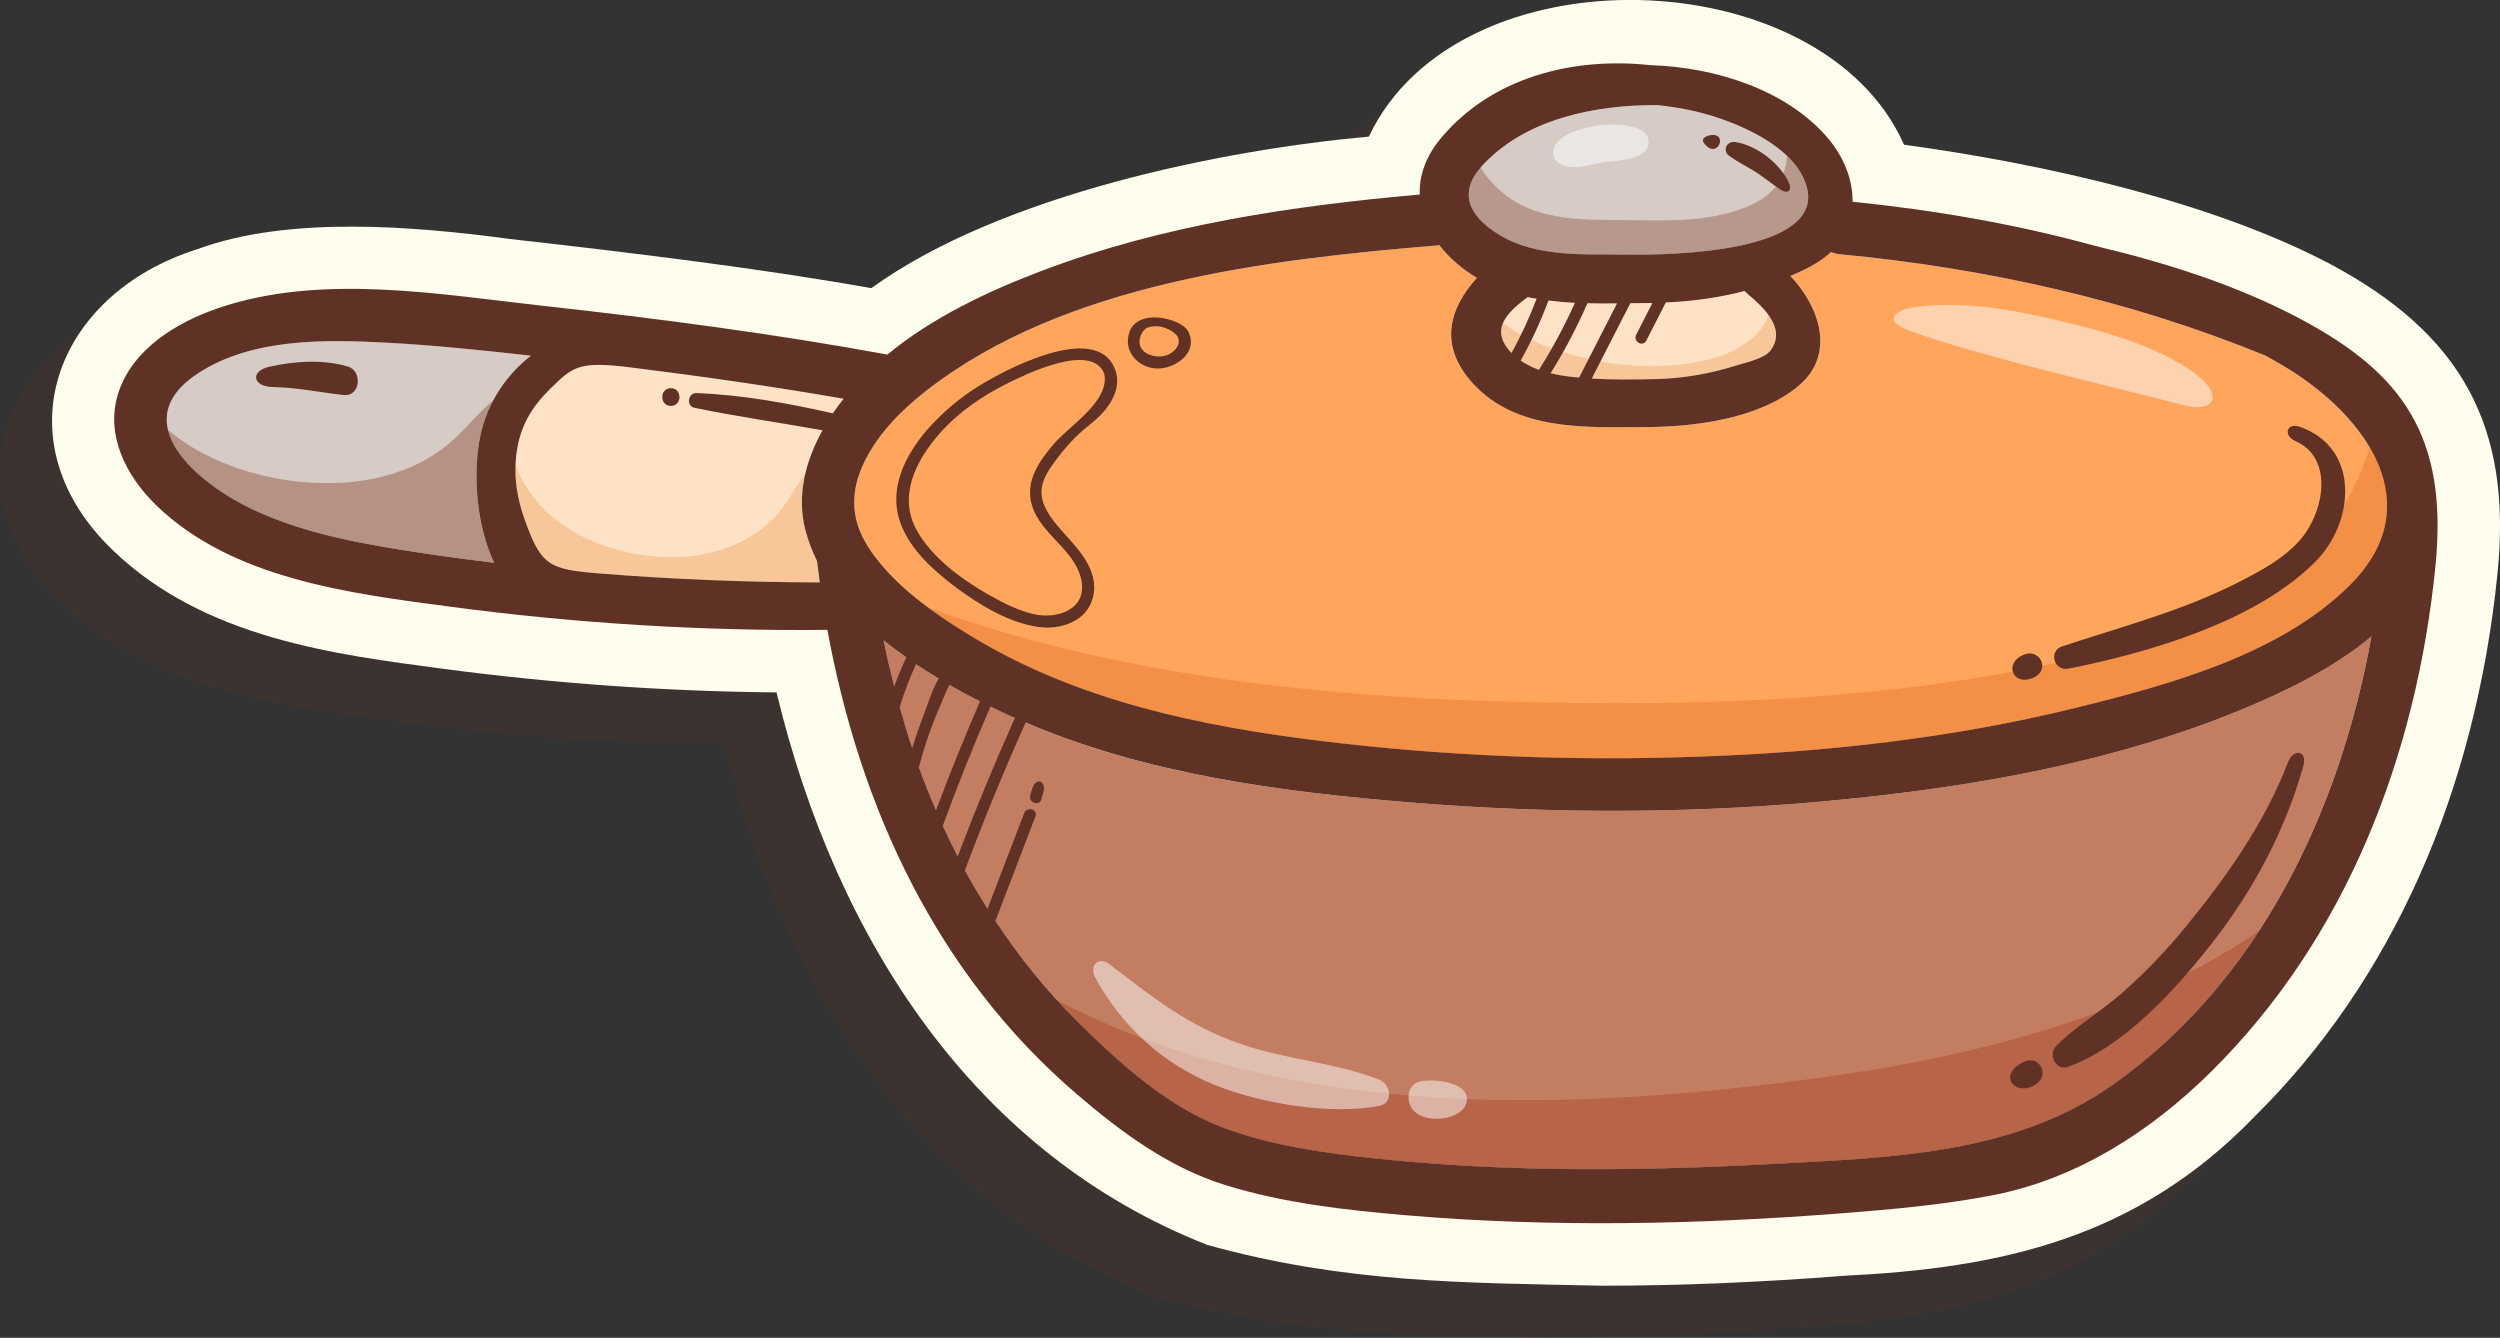 <svg xmlns="http://www.w3.org/2000/svg" id="_&#x421;&#x43B;&#x43E;&#x439;_2" data-name="&#x421;&#x43B;&#x43E;&#x439; 2" viewBox="0 0 801.07 428.66"><rect x="0" y="0" width="801.07" height="428.66" fill="#333333" stroke="none"/><defs><style>      .cls-1 {        fill: #ffa55c;      }      .cls-2 {        fill: #c37e61;      }      .cls-3 {        fill: #fff;        opacity: .5;      }      .cls-4 {        fill: #f7c79a;      }      .cls-5 {        fill: #b76448;      }      .cls-6 {        fill: #fffeee;      }      .cls-7 {        fill: #fee2c5;      }      .cls-8 {        fill: #f49045;      }      .cls-9 {        fill: #d7cbc6;      }      .cls-10 {        opacity: .2;      }      .cls-10, .cls-11 {        fill: #603226;      }      .cls-12 {        fill: #b7988d;      }      .cls-13 {        fill: #b59285;      }    </style></defs><g id="Design"><g><path class="cls-10" d="m705.78,374.44c-38.05,39.41-81.83,48.59-131.43,51.04-27.69,2.15-53.19,3.19-77.94,3.19-44.79-.96-82-.85-126.19-13.05-74.09-29.05-118.86-97.25-138.08-177.06-35.46-.31-71.48-2.87-107.16-7.6-34.23-4.57-76.19-9.66-105.56-38C-16.59,158.35.35,111.11,46.63,96.52c29.12-10.69,68.89-7.44,100.18-3.23,41.08,4.6,82.99,9.84,115.7,15.75,41.66-30.1,112.84-44.37,159.45-48.57C450.5-.11,567.06,3.49,593.42,63.06c46,6.27,98.86,18.47,136.11,37.99,42.65,22.6,58.82,52.31,54.06,99.34-7.14,70.61-34.05,130.8-77.82,174.05Z"></path><g><path class="cls-6" d="m513.08,411.98c24.76,0,50.25-1.04,77.94-3.19,49.6-2.45,93.38-11.63,131.43-51.04,43.77-43.25,70.68-103.44,77.82-174.05,4.75-47.03-11.42-76.74-54.06-99.34-37.25-19.52-90.11-31.72-136.11-37.99-26.36-59.58-142.92-63.17-171.47-2.6-46.61,4.2-117.79,18.47-159.45,48.57-32.71-5.9-74.62-11.15-115.7-15.75-31.29-4.21-71.06-7.46-100.18,3.23C17.03,94.43.09,141.68,36.1,176.26c29.37,28.34,71.33,33.43,105.56,38,35.68,4.74,71.69,7.29,107.16,7.6,19.21,79.81,63.98,148.02,138.08,177.06,44.18,12.21,81.4,12.09,126.19,13.05Z"></path><g><path class="cls-9" d="m474.75,53.31c13.66-15.15,36.35-19.78,56.39-19.61,6.84.72,13.63,2.03,20.49,4.45,9.93,3.5,23.83,10.32,27.16,21.3,6.62,21.78-44.68,22.3-56.71,22.13-13.75-.19-29.49,1.11-41.74-6.35-10.09-6.15-12.98-13.73-5.6-21.92Z"></path><path class="cls-7" d="m529.5,97.09c9.86-.06,19.9-1.34,29.56-3.84.27.31.55.63.9.92,4.94,4.15,12.56,11.03,7.43,18.07-1.97,2.7-8.16,3.96-11.08,4.89-8.31,2.63-17.05,4.16-25.75,4.35-8.94.19-18.31.3-27.21-.73-6.62-.77-14.01-2.56-18.88-7.48-7.52-7.59-1.52-13.15,5.01-18.06,12.97,2.77,27.02,1.96,40.02,1.88Z"></path><path class="cls-2" d="m324.49,229.76c39.93,17.99,84.27,23.84,127.57,27.38,46.44,3.8,93.35,3.64,139.72-1.08,42.96-4.37,86.49-12.17,126.56-28.73,13.76-5.68,29.23-13.11,41.51-23.4-10.03,55.84-36.13,110.84-83.13,143.82-31.83,22.33-71.66,23.2-109.15,25.22-42.07,2.27-84.67,2.68-126.62-1.75-16.49-1.74-33.62-4.1-49.22-9.98-17.68-6.66-33.42-20.9-46.61-34.03-33.51-33.37-52.82-76.45-62-122.05,12.85,10.54,28.27,18.69,41.36,24.58Z"></path><path class="cls-1" d="m664.95,226.84c-39.53,9.73-80.21,14.19-120.84,15.62-40.59,1.43-81.39-.17-121.71-5.15-38.02-4.7-76.44-12.73-109.7-32.57-8.5-5.07-20.51-12.75-28.92-22.2-8.15-9.17-16.29-21.49-3.25-40.7,4.39-6.47,10.36-12.06,16.26-16.66,44.36-34.61,109.81-42.06,163.71-46.55.23-.02.43-.08.65-.12,3.15,4.09,7.3,7.68,12.06,10.52-8.87,9.77-12.45,21.71-1.15,33.96,13.99,15.18,36.24,13.94,55.16,13.85,15.83-.07,36.38-2.63,49-13.16,12.12-10.11,6.76-25.49-2.57-35.27,4.72-1.94,9.4-4.29,13.04-7.65.8.32,1.66.58,2.63.67,46.97,4.46,93,14.67,136.59,32.52,2.13,1.17,4.26,2.38,6.35,3.64,25.77,15.59,46.62,44.01,20.7,69.87-22.36,22.32-58.3,32.06-88,39.37Z"></path><path class="cls-7" d="m176.5,124.38c7.21-7.08,9.21-8.69,25.71-6.63,22.77,2.84,45.49,6.09,68.09,10.02-9.25,11.64-16.11,26.91-12.27,41.93.89,3.49,2.17,6.83,3.76,10.05.27,2.29.57,4.58.89,6.87-23.72-.05-47.49-1-71.17-2.92-15.13-1.23-17.87-2.64-22.55-14.91-2.39-6.28-4.18-12.77-3.73-20.6.63-11.04,5.14-17.79,11.28-23.81Z"></path><path class="cls-9" d="m63.65,119.47c17.28-11.17,40.6-10.73,60.36-9.67,15.39.83,30.76,2.44,46.08,4.16-8.85,6.9-15,16.91-16.71,28.49-1.66,11.19-.56,26.23,4.94,37.87-7.23-.88-14.45-1.82-21.64-2.9-18.85-2.82-38.44-6.04-55.82-14.24-16.96-7.99-41.6-27.94-17.21-43.71Z"></path><path class="cls-8" d="m752.96,187.47c-22.36,22.32-58.3,32.06-88,39.37-39.53,9.73-80.21,14.19-120.84,15.62-40.59,1.43-81.39-.17-121.71-5.15-38.02-4.7-76.44-12.73-109.7-32.57-4.5-2.68-9.97-6.11-15.39-10.13,16.76,6.23,34.05,11.05,51.02,14.92,47.56,10.84,96.61,14.64,145.29,15.56,55.84,1.05,112.17-.95,166.87-13.04,28.56-6.31,57.8-14.77,79.16-35.85,9.69-9.56,15.91-20.76,19.65-32.79,7.98,13.6,8.5,29.25-6.35,44.07Z"></path><path class="cls-13" d="m53.81,137.72c11.2,9.69,27.76,15.26,42.44,16.67,17.88,1.71,36.59-1.6,49.94-14.35,4.09-3.91,7.59-8.25,11.91-11.79-2.32,4.35-3.97,9.11-4.72,14.2-1.66,11.19-.56,26.23,4.94,37.87-7.23-.88-14.45-1.82-21.64-2.9-18.85-2.82-38.44-6.04-55.82-14.24-10.74-5.06-24.53-14.91-27.04-25.46Z"></path><path class="cls-12" d="m522.09,81.58c-13.75-.19-29.49,1.11-41.74-6.35-9.94-6.06-12.86-13.5-5.91-21.54,2.38,3.92,5.84,7.49,10.14,10.32,11.41,7.51,26.94,6.26,40,6.55,12.32.27,25.57.23,36.94-5.1,7.57-3.55,10.81-9.31,11.07-15.51,2.86,2.74,5.12,5.89,6.21,9.51,6.62,21.78-44.68,22.3-56.71,22.13Z"></path><path class="cls-5" d="m392.71,341.19c61.72,16.26,128.21,12.66,190.86,4.1,46.64-6.37,99.66-19.1,140.16-46.94-12.49,19.12-28.01,36.09-47.01,49.42-31.83,22.33-71.66,23.2-109.15,25.22-42.07,2.27-84.67,2.68-126.62-1.75-16.49-1.74-33.62-4.1-49.22-9.98-17.68-6.66-33.42-20.9-46.61-34.03-2.22-2.22-4.38-4.48-6.48-6.78,17.1,9,35.37,15.81,54.07,20.73Z"></path><path class="cls-4" d="m165.19,149.18c1.37,3.56,3.3,7.03,5.97,10.4,9,11.37,23.45,17.13,37.51,18.62,13.79,1.47,28.47-1.72,38.64-11.5,4.31-4.14,7.05-10.07,10.72-14.84-1.34,5.82-1.53,11.85,0,17.84.89,3.49,2.17,6.83,3.76,10.05.27,2.29.57,4.58.89,6.87-23.72-.05-47.49-1-71.17-2.92-15.13-1.23-17.87-2.64-22.55-14.91-2.29-6.01-4.01-12.22-3.76-19.61Z"></path><path class="cls-4" d="m547.85,115.11c7.84-1.94,16.26-6.83,18.86-14.11,2.42,3.4,3.56,7.29.68,11.24-1.97,2.7-8.16,3.96-11.08,4.89-8.31,2.63-17.05,4.16-25.75,4.35-8.94.19-18.31.3-27.21-.73-6.62-.77-14.01-2.56-18.88-7.48-3.65-3.69-4.1-6.89-2.86-9.77,7.63,5.95,18.82,9.42,26.53,11.29,12.78,3.09,26.92,3.5,39.72.33Z"></path><path class="cls-3" d="m613.49,98.41c17.09-2.19,33.26,1.15,49.86,5.2,12.57,3.07,27.5,7.46,38.88,15.25,10.64,7.29,8.25,13.97-3.39,10.77-13.22-3.62-64.41-15.29-87.37-23.78-8.3-3.07-4.12-6.66,2.02-7.45Z"></path><path class="cls-3" d="m441.98,345.96c3.59,1.41,4.67,7.49,0,8.39-15.73,3.03-37.91-.78-52.43-6.57-16.46-6.56-29.95-18.65-38.6-34.51-2.01-3.69.83-7.17,4.72-4.2,13.55,10.35,24.6,19.56,42.35,25.61,14.12,4.82,30.34,5.92,43.96,11.29Z"></path><path class="cls-3" d="m452.98,355.91c-2.36-2.42-2.36-7.61,1.18-9.12,3.31-1.41,17.68-.57,15.71,6.65-1.42,5.21-12.44,7.01-16.89,2.47Z"></path><path class="cls-3" d="m499.55,52.33c-2-1.13-2.35-3.5-1.43-5.43,3.06-6.41,21.14-9.21,28.09-4.99,2.77,1.68,2.7,5.61,0,7.31-4,2.51-8.93,2.2-13.45,2.97-4.63.79-8.79,2.64-13.21.14Z"></path><g><path class="cls-11" d="m570.68,60.86c-2.78-1.77-5.28-3.95-8.07-5.72-2.8-1.78-5.79-3.22-8.49-5.16-2.34-1.67-.86-4.87,1.89-4.47,6.88.99,14.28,6.89,17.15,12.89,1.22,2.55-.24,3.88-2.47,2.46Z"></path><path class="cls-11" d="m547.06,46.98c-2.4-1.95-1.3-3.11.58-3.57,2.83-.7,3.73.82,3.46,2.25-.3,1.56-1.98,3-4.04,1.32Z"></path><path class="cls-11" d="m214.97,124.38c3.66,0,3.67,5.69,0,5.69s-3.67-5.69,0-5.69Z"></path><path class="cls-11" d="m361.93,106.33c-2.38,6.52,3.41,12.22,9.8,11.73,5.72-.44,12.26-5.5,9.01-11.88-2.06-4.04-15.95-7.67-18.81.14Zm3.58,1.24c.49-1.29,1.23-2.11,2.11-2.59.05-.01.08,0,.13-.02,2.86-1.04,6.3-.12,8.63,1.81,3.21,2.65.1,6.4-2.98,7.21-4.06,1.08-9.83-1.3-7.89-6.41Z"></path><path class="cls-11" d="m288.65,167.9c3.15,8.33,10.36,14.8,17.29,20.03,7.56,5.71,17.25,11.64,26.81,12.97,7.09.99,15.53-1.77,17.45-9.46,2.24-8.94-5.16-15.88-10.43-21.9-2.84-3.25-6.13-7.45-6.06-12.06.06-3.59,2.28-6.87,4.33-9.65,3.22-4.38,6.81-8.39,11.08-11.7,11.3-8.78,8.7-16.18,8.38-17.17-.01-.06-.01-.11-.03-.17-.01-.06-.05-.09-.07-.15-5.71-16.31-36.59.3-45.4,6.09-13.08,8.6-29.85,26.02-23.36,43.18Zm12.31-28.86c6.04-6.9,13.75-12.15,21.91-16.23,6.2-3.09,27.01-13.2,30.97-3.03,1.81,8.7-11.05,16.6-15.87,22.14-4.88,5.6-9.65,12.25-7.31,19.99,2.82,9.35,13.56,14.08,15.75,23.55,2.25,9.76-7.56,13.12-15.3,11.3-5.05-1.19-9.88-3.67-14.36-6.22-8.58-4.87-18.07-11.79-22.99-20.61-6.09-10.93-.29-22.34,7.2-30.89Z"></path><path class="cls-11" d="m330.09,255.01c.18-.83.41-1.63.7-2.42,1.4-3.92,4.66-2.04,3.48,1.44-.22.64-.4,1.31-.55,1.98-.52,2.36-4.14,1.36-3.62-1Z"></path><path class="cls-11" d="m86.36,117.5c8.12-1.81,16.94-2.39,25.03-.08,4.86,1.39,4.16,9.73-1.24,9.16-7.26-.77-14.26-2.37-22.84-2.57-6.42-.15-7.22-5.12-.96-6.51Z"></path><path class="cls-11" d="m660.84,207.08c19.08-6.29,38.36-11.3,56.38-20.49,7.18-3.67,14.79-7.69,20.09-13.93,7.41-8.72,10.52-25.89-1.71-31.27-4.14-1.82-2.93-6.12,1.35-4.62,19.37,6.82,17.56,30.47,5.08,43.09-19.11,19.32-53.4,29.24-79.21,34.39-4.69.94-6.56-5.67-1.98-7.18Z"></path><path class="cls-11" d="m649.33,209.51c2.07-.61,4.35.74,4.92,2.79.63,2.3-.79,4.08-2.79,4.91-6.95,2.88-9.66-5.49-2.12-7.71Z"></path><path class="cls-11" d="m679.93,318.2c7.32-6.44,14.11-13.5,20.28-21.04,13.18-16.1,25.48-33.47,32.89-52.84,1.78-4.66,6.36-3.87,4.95,1.14-5.82,20.7-15.98,39.77-29.22,56.68-11.66,14.88-27.96,33.06-46.18,39.71-3.85,1.41-6.48-3.95-3.85-6.62,6.34-6.43,14.34-11.06,21.14-17.03Z"></path><path class="cls-11" d="m648.54,340.23c4.76-2.29,8.28,3.93,4.09,7-6.42,4.7-13.22-2.61-4.09-7Z"></path><path class="cls-11" d="m50.03,161.88c24.45,23.68,62.14,28.27,94.27,32.53,39.99,5.31,80.46,7.85,120.82,7.41,10.43,56.92,34.98,110.29,79.93,148.79,14.34,12.28,29.57,23.56,47.76,29.18,18.7,5.77,38.63,8,58.06,9.64,45.99,3.9,92.64,2.96,138.62-.61,16.35-1.27,32.89-2.7,49-5.82,26.96-5.22,50.58-20.4,69.9-39.49,43.67-43.16,65.88-101.61,71.97-161.82,4.25-42.05-10.71-62.26-43.52-79.64-20.26-10.74-42.76-17.86-65.69-23.31-25.07-6.88-50.85-11.37-77.54-14.1.09-7.6-3.18-14.94-8.23-20.76-13.01-14.98-35.48-22.36-56.67-23.01-24.52-2.66-50.71,3.8-67.1,23.53-4.91,5.91-6.89,12.05-6.69,17.93-40.98,3.63-82.53,9.8-121.12,24.45-17.26,6.55-34.97,14.89-49.46,26.83-36.43-6.67-73.22-11.51-110.01-15.58-33.7-3.73-71.64-10.55-104.51.74-13.18,4.53-27.25,12.98-31.85,26.97-4.43,13.47,2.43,26.81,12.07,36.14Zm472.07-80.31c-13.75-.19-29.49,1.11-41.74-6.35-10.09-6.15-12.98-13.73-5.6-21.92,13.66-15.15,36.35-19.78,56.39-19.61,6.84.72,13.63,2.03,20.49,4.45,9.93,3.5,23.83,10.32,27.16,21.3,6.62,21.78-44.68,22.3-56.71,22.13Zm36.96,11.67c.27.31.55.63.9.92,4.94,4.15,12.56,11.03,7.43,18.07-1.97,2.7-8.16,3.96-11.08,4.89-8.31,2.63-17.05,4.16-25.75,4.35-6.72.15-13.7.24-20.53-.16,4.12-8.05,8.24-16.1,12.36-24.14,2.39-.04,4.76-.07,7.09-.09-1.73,3.39-3.47,6.79-5.21,10.18-1.1,2.15,2.14,4.04,3.24,1.89,2.08-4.08,4.17-8.15,6.26-12.23,8.48-.35,17.03-1.54,25.3-3.68Zm-55.71,27.5c-2.12-.25-4.32-.62-6.49-1.15,4.48-7.18,8.4-14.66,11.79-22.42,3.18.08,6.35.08,9.5.04-4.05,7.92-8.1,15.83-12.15,23.75-.88-.08-1.78-.12-2.65-.23Zm-16.08-5.2c3.45-6.2,6.43-12.61,8.91-19.25,2.8.35,5.62.61,8.46.75-3.32,7.43-7.17,14.58-11.52,21.46-2.08-.75-4.05-1.72-5.85-2.96Zm2.22-20.34c.96.21,1.93.35,2.89.52-2.28,5.98-4.95,11.78-8.04,17.39-7.29-7.51-1.34-13.03,5.15-17.91Zm-170.53,199.89c4.28-11.18,8.55-22.36,12.83-33.54.87-2.26-2.76-3.23-3.62-1-3.91,10.21-7.82,20.43-11.73,30.64-2.54-4.04-4.98-8.15-7.25-12.34,5.98-15.98,12.45-31.75,19.43-47.32,38.85,16.58,81.63,22.19,123.45,25.61,46.44,3.8,93.35,3.64,139.72-1.08,42.96-4.37,86.49-12.17,126.56-28.73,13.76-5.68,29.23-13.11,41.51-23.4-10.03,55.84-36.13,110.84-83.13,143.82-31.83,22.33-71.66,23.2-109.15,25.22-42.07,2.27-84.67,2.68-126.62-1.75-16.49-1.74-33.62-4.1-49.22-9.98-17.68-6.66-33.42-20.9-46.61-34.03-9.96-9.92-18.63-20.7-26.18-32.14Zm-35.82-89.91c2.34,1.92,4.78,3.73,7.26,5.49-1.43,3.05-2.72,6.16-3.87,9.31-1.25-4.9-2.39-9.83-3.39-14.8Zm17.63,12.26c-2.21,3.78-3.57,8.62-4.88,11.91-1.35,3.41-2.51,6.87-3.58,10.37-1.46-4.35-2.78-8.75-4.02-13.19,1.43-4.66,3.17-9.22,5.23-13.68,2.38,1.61,4.81,3.12,7.25,4.58Zm13.24,7.31c-5,11.52-9.69,23.15-14.08,34.9-1.96-4.55-3.8-9.16-5.49-13.83.73-2.79,1.52-5.55,2.44-8.29,1.33-3.99,2.85-7.93,4.56-11.78.63-1.41,1.54-4.04,2.75-6.28,3.29,1.88,6.58,3.65,9.82,5.28Zm10.49,5.01c.23.1.46.19.69.3-6.53,14.6-12.65,29.38-18.32,44.33-1.66-3.23-3.26-6.5-4.77-9.81,4.72-12.87,9.8-25.6,15.26-38.17,2.43,1.18,4.83,2.32,7.14,3.36Zm-43.95-87.91c4.39-6.47,10.36-12.06,16.26-16.66,44.36-34.61,109.81-42.06,163.71-46.55.23-.02.43-.08.65-.12,3.15,4.09,7.3,7.68,12.06,10.52-8.87,9.77-12.45,21.71-1.15,33.96,13.99,15.18,36.24,13.94,55.16,13.85,15.83-.07,36.38-2.63,49-13.16,12.12-10.11,6.76-25.49-2.57-35.27,4.72-1.94,9.4-4.29,13.04-7.65.8.32,1.66.58,2.63.67,46.97,4.46,93,14.67,136.59,32.52,2.13,1.17,4.26,2.38,6.35,3.64,25.77,15.59,46.62,44.01,20.7,69.87-22.36,22.32-58.3,32.06-88,39.37-39.53,9.73-80.21,14.19-120.84,15.62-40.59,1.43-81.39-.17-121.71-5.15-38.02-4.7-76.44-12.73-109.7-32.57-8.5-5.07-20.51-12.75-28.92-22.2-8.15-9.17-16.29-21.49-3.25-40.7Zm-115.32,6.34c.63-11.04,5.14-17.79,11.28-23.81,7.21-7.08,9.21-8.69,25.71-6.63,22.77,2.84,45.49,6.09,68.09,10.02-1.19,1.5-2.34,3.06-3.44,4.67-14.39-3.24-29.12-5.95-43.77-6.48-2.68-.09-3.27,4.15-.64,4.7,13.61,2.81,27.39,4.77,41.08,7.21-5.39,9.73-8.31,20.84-5.51,31.83.89,3.49,2.17,6.83,3.76,10.05.27,2.29.57,4.58.89,6.87-23.72-.05-47.49-1-71.17-2.92-15.13-1.23-17.87-2.64-22.55-14.91-2.39-6.28-4.18-12.77-3.73-20.6Zm-101.57-28.71c17.28-11.17,40.6-10.73,60.36-9.67,15.39.83,30.76,2.44,46.08,4.16-8.85,6.9-15,16.91-16.71,28.49-1.66,11.19-.56,26.23,4.94,37.87-7.23-.88-14.45-1.82-21.64-2.9-18.85-2.82-38.44-6.04-55.82-14.24-16.96-7.99-41.6-27.94-17.21-43.71Z"></path></g></g></g></g></g></svg>
